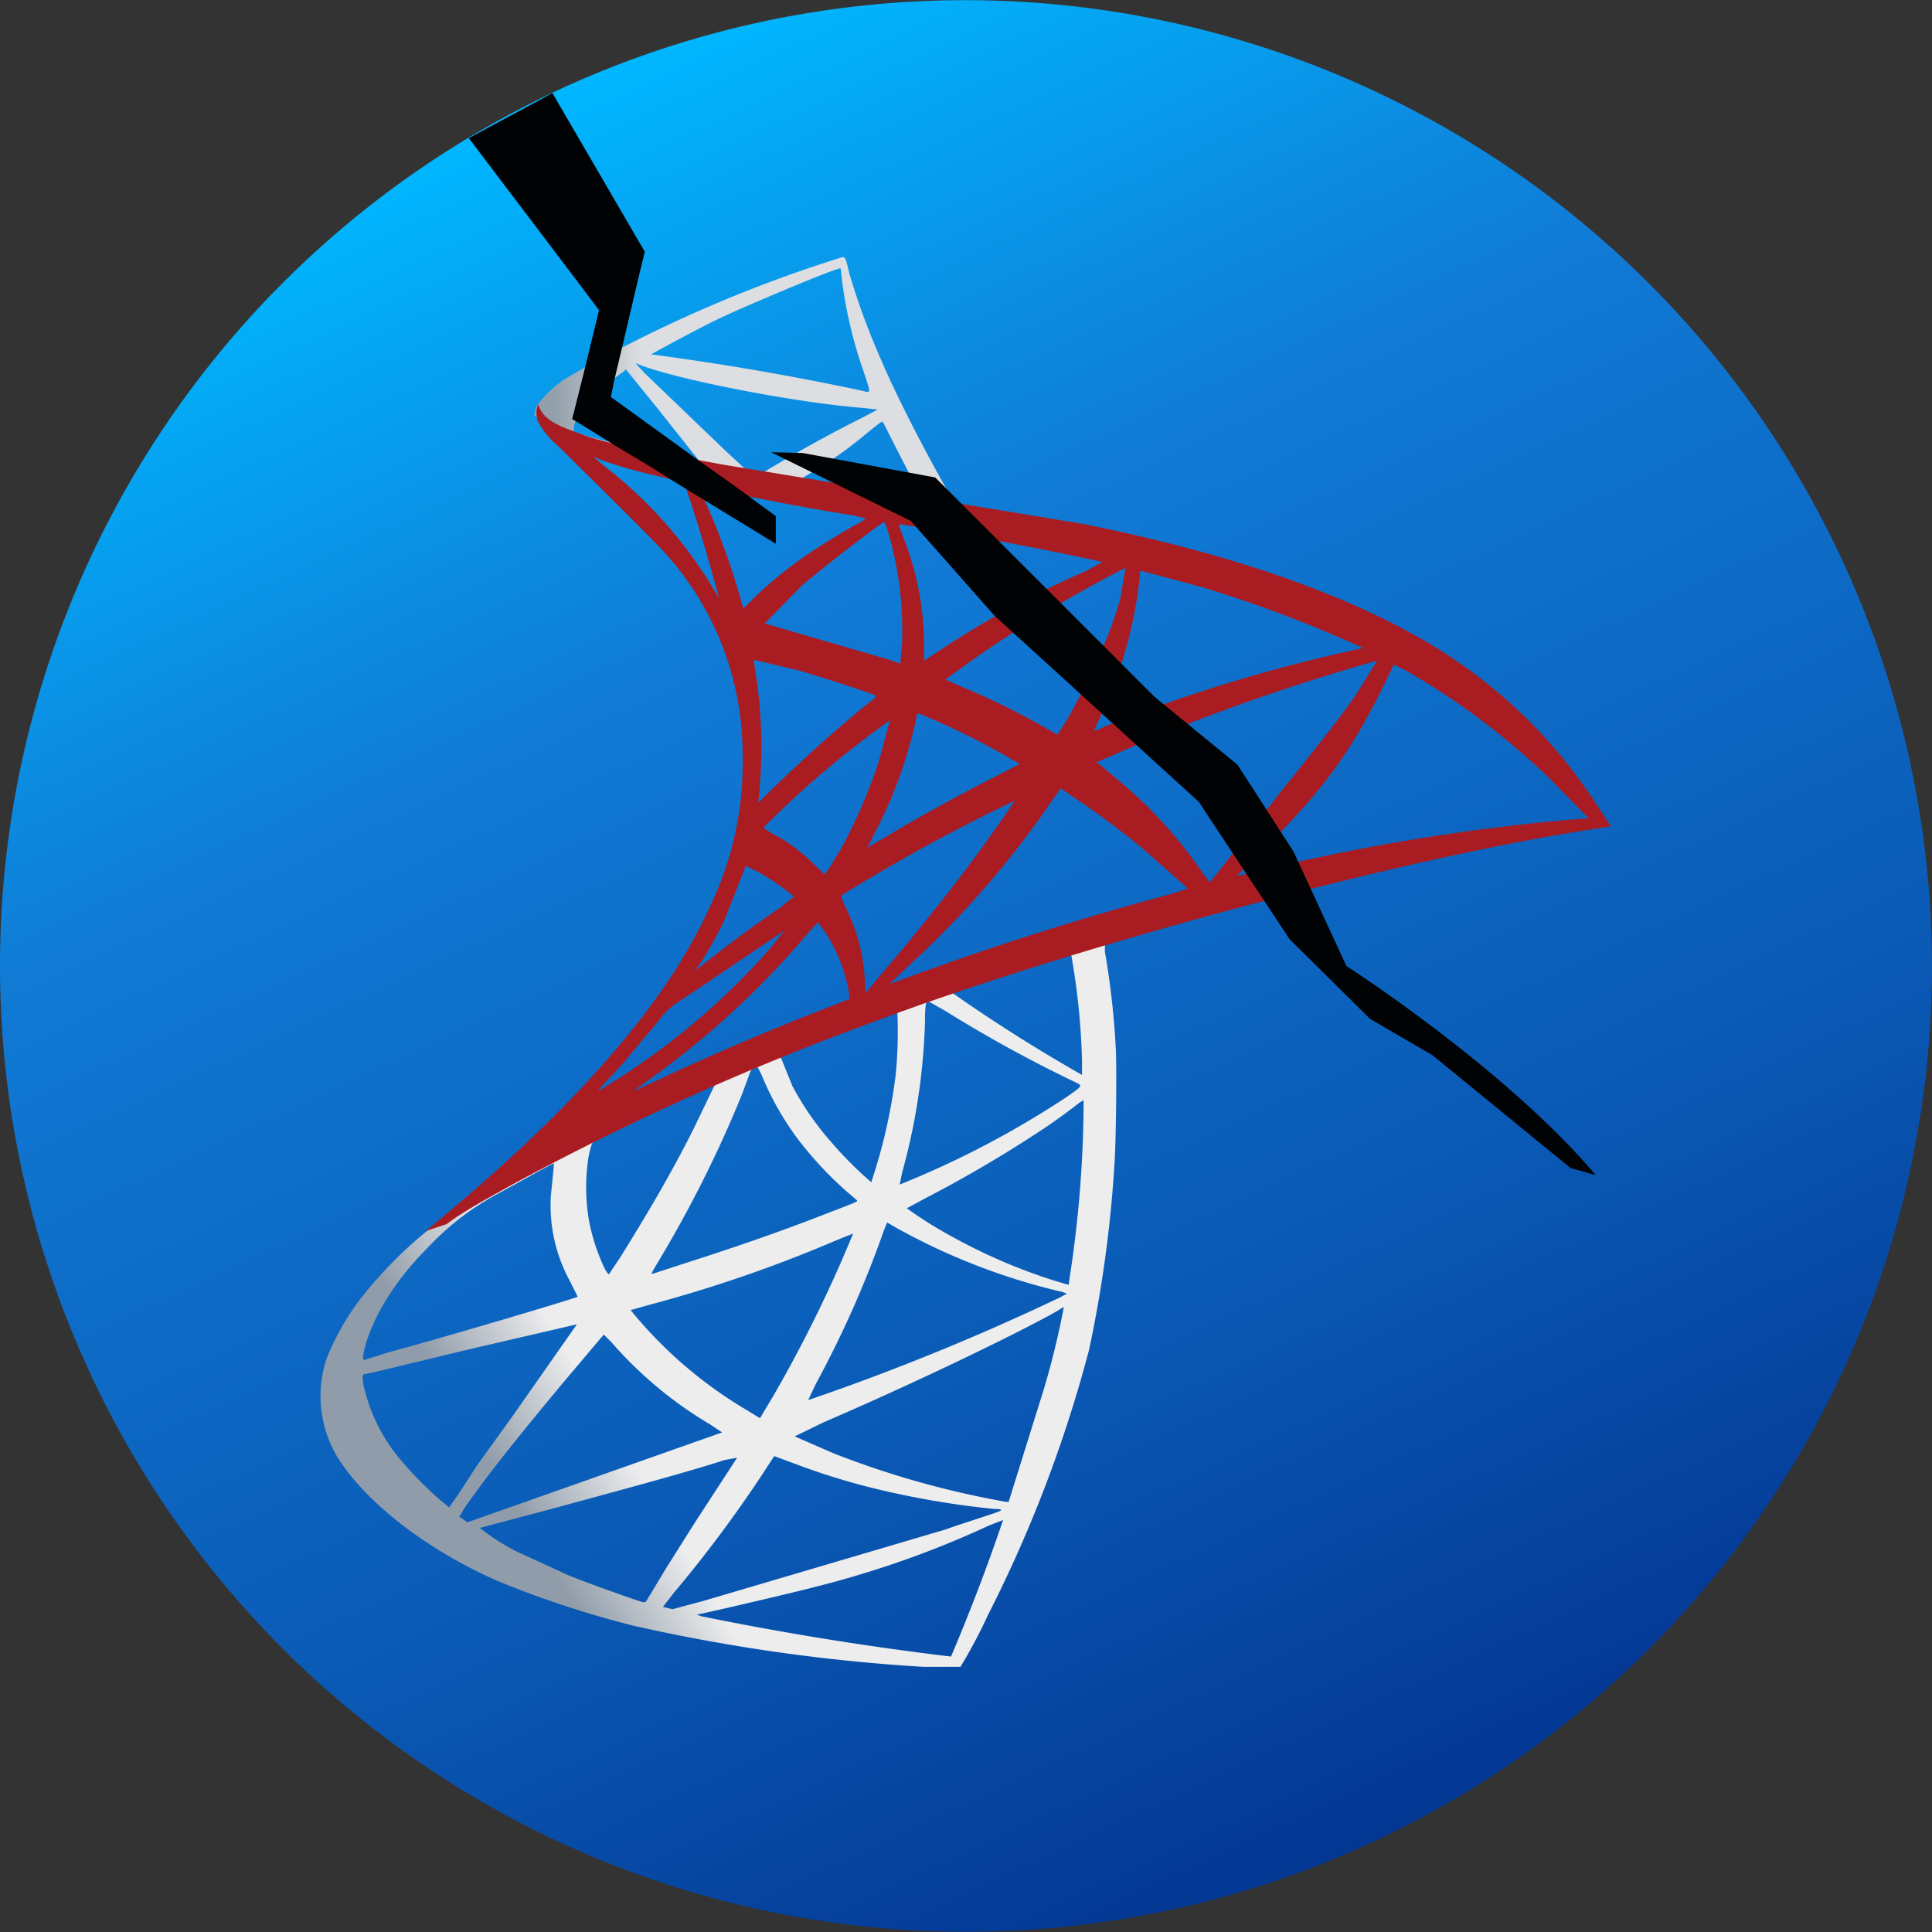 <svg xmlns="http://www.w3.org/2000/svg" viewBox="0 0 244.8 244.8"><rect x="0" y="0" width="244.8" height="244.8" fill="#333333" stroke="none"/><defs><linearGradient id="a" x1="70.6" y1="11.5" x2="174.2" y2="233.3" gradientUnits="userSpaceOnUse"><stop offset="0" stop-color="#00b7ff"/><stop offset=".2" stop-color="#0b8de2"/><stop offset=".3" stop-color="#107ad5"/><stop offset=".7" stop-color="#0a5ab5"/><stop offset="1" stop-color="#033793"/></linearGradient><linearGradient id="b" x1="10120.4" y1="-1711.8" x2="10461.2" y2="-1510.5" gradientTransform="matrix(.04 0 0 -.04 -337.8 125.5)" gradientUnits="userSpaceOnUse"><stop offset="0" stop-color="#909ca9"/><stop offset="1" stop-color="#ededee"/></linearGradient><linearGradient id="c" x1="10201.3" y1="1902.7" x2="10475.5" y2="1902.7" gradientTransform="matrix(.04 0 0 -.04 -337.8 125.5)" gradientUnits="userSpaceOnUse"><stop offset="0" stop-color="#939fab"/><stop offset="1" stop-color="#dcdee1"/></linearGradient><radialGradient id="d" cx="-26785.9" cy="8920.6" r="363.8" gradientTransform="matrix(-.04 -.01 -.01 .07 -816.8 -688.4)" gradientUnits="userSpaceOnUse"><stop offset="0" stop-color="#ee352c"/><stop offset="1" stop-color="#a91d22"/></radialGradient></defs><path d="M244.8 122.4A122.4 122.4 0 1 1 61.5 16.2a120 120 0 0 1 11-5.6 122.5 122.5 0 0 1 172.3 111.8" fill="url(#a)"/><path d="M143.9 116 108 127.7l-31.2 13.7-8.7 2.3a192 192 0 0 1-14.4 12.6 54 54 0 0 0-7 7 32 32 0 0 0-5.3 8.8 15 15 0 0 0 2 13.5c3.8 5.4 11 10.9 19.6 14.7a125 125 0 0 0 17.3 5.7 229 229 0 0 0 36.7 5.2h4.7a66 66 0 0 0 3.5-6.6A168 168 0 0 0 138 171a159 159 0 0 0 3.2-23.3c.2-2.6.3-11.4.2-14.4a102 102 0 0 0-1.4-12.7v-1l4.8-1.5zm-8.2 4.8a89 89 0 0 1 1.4 13.6v1.8a204 204 0 0 1-16.3-10.3c-.3-.2-.3-.2 2-1 3.7-1.3 12.7-4.1 13-4.1Zm-18.2 6 2.3 1.3a168 168 0 0 0 16.4 9c1 .5 1.1.4-1.2 2a118 118 0 0 1-18.6 10l-2.4 1 .3-1.5a80 80 0 0 0 2.9-19q0-2.7.3-2.8m-3.8 1.4a56 56 0 0 1-.2 7.9 69 69 0 0 1-2.5 11.8l-.6 1.9a47 47 0 0 1-5-5 37 37 0 0 1-5-7.2l-1.5-3.7zm-17.7 7 .5 1a37 37 0 0 0 4.5 8 46 46 0 0 0 6.2 6.7l1.4 1.2c0 .2.2.1-4.2 1.8q-7.7 3-17.1 6l-4.6 1.5c-.2 0-.2 0 .5-1.2A153 153 0 0 0 94 138.7l1-2.7a1 1 0 0 1 .6-.7zm-5.4 2.2-2.7 5.6c-2.6 5.2-5.5 10.2-9.3 16.3l-1.4 2.1c0 .1-.1.2-.6-.7a25 25 0 0 1-2-6.2 25 25 0 0 1 0-8.1c.4-1.7.4-1.7 1.2-2 3.5-1.8 14.7-7 14.8-7m46.7 2v1a149 149 0 0 1-1.6 20.4l-.3 2-1.7-.5a70 70 0 0 1-12.5-5.3 54 54 0 0 1-6.3-3.9s1.1-.6 2.4-1.3a160 160 0 0 0 14.8-8.7c1.7-1.1 4.2-3 4.7-3.4zm-67.1 8-.1 1.1-.3 3a20 20 0 0 0 2.4 10.8l1 2c-.2.2-18.1 5.5-23.8 7l-3.2 1q-.2.1-.2-.5c.7-4 3.7-9.2 8-13.5a35 35 0 0 1 8.8-6.9c2.8-1.5 7-3.9 7.4-4m42.2 7.5 1.4.8a81 81 0 0 0 20.8 8l.6.2-.9.5a300 300 0 0 1-31.3 12.8l-.6.2 1-2.1a133 133 0 0 0 8.6-19.4zm-4.3 1.4-.5 1.2a171 171 0 0 1-9.4 19l-1.9 3.2-1.8-1.1a55 55 0 0 1-14.1-12l-.5-.6 2.5-.7a174 174 0 0 0 23.7-8.2zm26.7 9.3a105 105 0 0 1-2.5 10.3l-4.5 14.4h-.3a114 114 0 0 1-22-6.2l-4.8-2.1 3.7-1.8c12.3-5.3 25-11.5 29.4-14zm-61.7 2.2-8.2 11.7-4.4 6.1-2.4 3.7-1.2 1.7-1.2-1a45 45 0 0 1-5-5.1 22 22 0 0 1-4.5-8.8q-.5-2 0-2c.5 0 7.6-1.8 14.4-3.4zm3.4 1.3 1 1A51 51 0 0 0 90 180.5l1.5 1-32.3 11.4-.5-.4-.5-.3.7-1.2c2.6-3.7 5.7-7.7 12.7-16.1zm21.6 15.4 2.7 1a86 86 0 0 0 10 3.1 110 110 0 0 0 15.2 2.6q1 0 .8.2c-.2.2-4.2 1.4-7 2.4l-30.5 9-4.1 1.1-1.2-.3 1.4-1.8a162 162 0 0 0 11-14.7zm-4.7.2L88 193l-3.6 5.7-1.8 3-.8 1.3h-.4c-1-.3-7.8-2.7-9.6-3.5l-6.3-2.9a27 27 0 0 1-4.7-3l8.3-2.2c11.8-3.2 18.4-5 22.7-6.4zm33.7 7.9a244 244 0 0 1-6.6 17.3 390 390 0 0 1-31.6-5.1l-.6-.2 4-.9c8.6-2 12.8-3 17-4.3a121 121 0 0 0 16-6.1z" fill="url(#b)"/><path d="M107 32.5A173 173 0 0 0 71.6 48a14 14 0 0 0-3.7 3.6l-.2 1 3.7 3.4 8.6 2.8 20.6 3.6 23.4 4 .3-2h-.2L121 64l-.6-1.2c-3.2-5.6-6.8-12.6-8.8-17.3a91 91 0 0 1-4-10.9c-.4-1.8-.5-2-.8-2Zm-.5 1.4.2 1.7a56 56 0 0 0 2.7 11.4c1 3 1 2.8-.2 2.5a345 345 0 0 0-26.7-4.6s6.5-3.6 9.4-4.9c3.7-1.7 13.9-6 14.6-6ZM80.5 46l1 .4c5.7 2 20 4.7 28 5.3l1.7.2-1.7.9a177 177 0 0 0-11 6l-1.7 1-1.3-.1-1-.2-2.8-2.6-10-9.6Zm-1.2.8 3.9 4.8 4.6 5.8.8 1-8.4-1.6-6-1.6-1.5-.5v-.3c0-1.8 2.4-4.6 6.3-7.3zm32.5 6.5.5 1c1 2 3.8 7.5 4.5 8.6.2.4.6.4-3.2-.2l-12.1-2 .6-.4a52 52 0 0 0 8.2-5.8l1.3-1h.2Z" fill="url(#c)"/><path d="M68.2 51.2a3 3 0 0 0 0 2.3 11 11 0 0 0 2.5 3s12 11.8 13.5 13.5a38 38 0 0 1 9.9 25.7 42 42 0 0 1-4.3 19.5q-8.3 18.3-35.9 40.8l2.7-.9c1.7-1.3 4.1-2.7 9.6-5.7a343 343 0 0 1 44.7-20c25.3-9.5 67-20.7 90.7-24.3l2.5-.4-.4-.6a85 85 0 0 0-5.4-7.7 65 65 0 0 0-19.2-16q-15.9-8.8-41.8-14L121 63.7l-29.2-4.8-11-2c-1.7-.4-4.8-1-7.2-1.9-2-.8-4.8-1.5-5.4-3.8m7 6.7 1 .4a62 62 0 0 0 7.5 2.1l3 .8a214 214 0 0 1 4.4 14.6l-.6-1a56 56 0 0 0-14-15.8zm13.3 3.7 1.5.3c4.6 1 12.8 2.6 18.1 3.4l1.6.4-.7.5c-.9.4-4.5 2.6-5.7 3.4a52 52 0 0 0-7.6 6l-1.5 1.5-.3-1A88 88 0 0 0 89 62.8zm23.5 4.5q.2 0 1 3a45 45 0 0 1 1.3 12.4l-.2 2.3v.3l-1.4-.5L96.9 79l4.7-4.8c2.8-2.4 10.2-8.1 10.4-8Zm1.9.3a441 441 0 0 1 25.8 4.8l-2.2 1.2a117 117 0 0 0-17.8 9.6l-2.6 1.7V82a38 38 0 0 0-3-14.8zm28.7 5.6-.6 3.6c-1 4-3.6 10-6.8 15.6l-1.2 1.9-1.6-.9a89 89 0 0 0-10.6-5.2l-2-.9A162 162 0 0 1 142.5 72m2 .3 7.8 2.1a162 162 0 0 1 18.4 6.8l2 .9-1.3.3a202 202 0 0 0-31.3 9.6q-1.2.6-1.5.6l.6-1.3a55 55 0 0 0 5.2-18q0-1 .2-1Zm-49 11.3 5.9 1.4c3 .9 9.6 3 9.6 3.2s-.7.7-1.6 1.4a190 190 0 0 0-13.3 12.1v-.3a61 61 0 0 0-.4-16.4zm79 .1-2.8 4.5c-1.6 2.3-4 5.4-9.4 12.1l-7 9-2 2.5-.8-1a56 56 0 0 0-11-12.1l-2-1.7-.6-.4 8.1-3.5a278 278 0 0 1 27.5-9.4m2.1.5 1.6.8a92 92 0 0 1 18.1 13.6l5 5.1-2.8.2a266 266 0 0 0-40 6.7l-1.8.4 2.3-2.3c8.2-8 12-13 16.4-22zm-60.2 6.2a94 94 0 0 1 12.8 6.4l-2.9 1.5q-7.3 3.7-14 7.7l-2.4 1.4.7-1.4a57 57 0 0 0 5.5-15q0-.5.3-.6m-3.6.7-1.4 5.2a67 67 0 0 1-4.7 11l-1.5 2.5-.7 1-1.5-1.4a20 20 0 0 0-5-3.7l-1.3-.8A124 124 0 0 1 113 91.1Zm21.6 8.8 1.3.9a103 103 0 0 1 9.3 6.9l5.2 4.6.3.3-2.2.7a390 390 0 0 0-35.6 11.4l2.5-2.4a119 119 0 0 0 18.2-21zm-5.7 1.4s-3.6 5.3-5.9 8.3c-2.6 3.5-7.3 9.4-10.6 13.2l-2.5 3-.1-1a23 23 0 0 0-2.4-9.7c-.6-1.3-.7-1.6-.5-1.7a225 225 0 0 1 22-12Zm-34.2 8.4 1.4.7a30 30 0 0 1 4.7 3.2l-1.6 1.3a164 164 0 0 0-10.9 8.1 50 50 0 0 0 3.6-6.2L94 111zm9.1 7.2q0-.2 1 1.3a20 20 0 0 1 3 7.8v.6L104 128a340 340 0 0 0-21.4 9.2l-2.4 1.1 1.9-1.4a109 109 0 0 0 20.3-18.7zm-4.2 1a58 58 0 0 1-5 5.7 90 90 0 0 1-16.9 13.6l-1.6 1c-.2 0 0-.2 2.9-3.3l4.6-5.5a9 9 0 0 1 2.8-2.6z" fill="url(#d)"/><path fill="#000203" d="m59.4 17.5 15 19.8 1.5 2-1.7 7-1.7 6.8.5.3 4.4 2.7.1.1 4.7 2.8 2.7 1.7L87 62l2.3 1.4 9 5.5v-3.5l-3.4-2.5-2.9-2.1-3.4-2.4-11.2-8.1.5-2.4 1-4.2 2-8.5.8-3.3L70 11.8zm42.3 39.9 16.8 3.1 27.8 27.8 10.5 8.6 7.1 11 6.7 14.5s20.1 12.9 31.6 26.5l-3.2-.9-17.5-14.3-7.9-4.6-10.2-10.1-11.5-17.4L126 78l-10.6-12-17.7-8.7Z"/></svg>